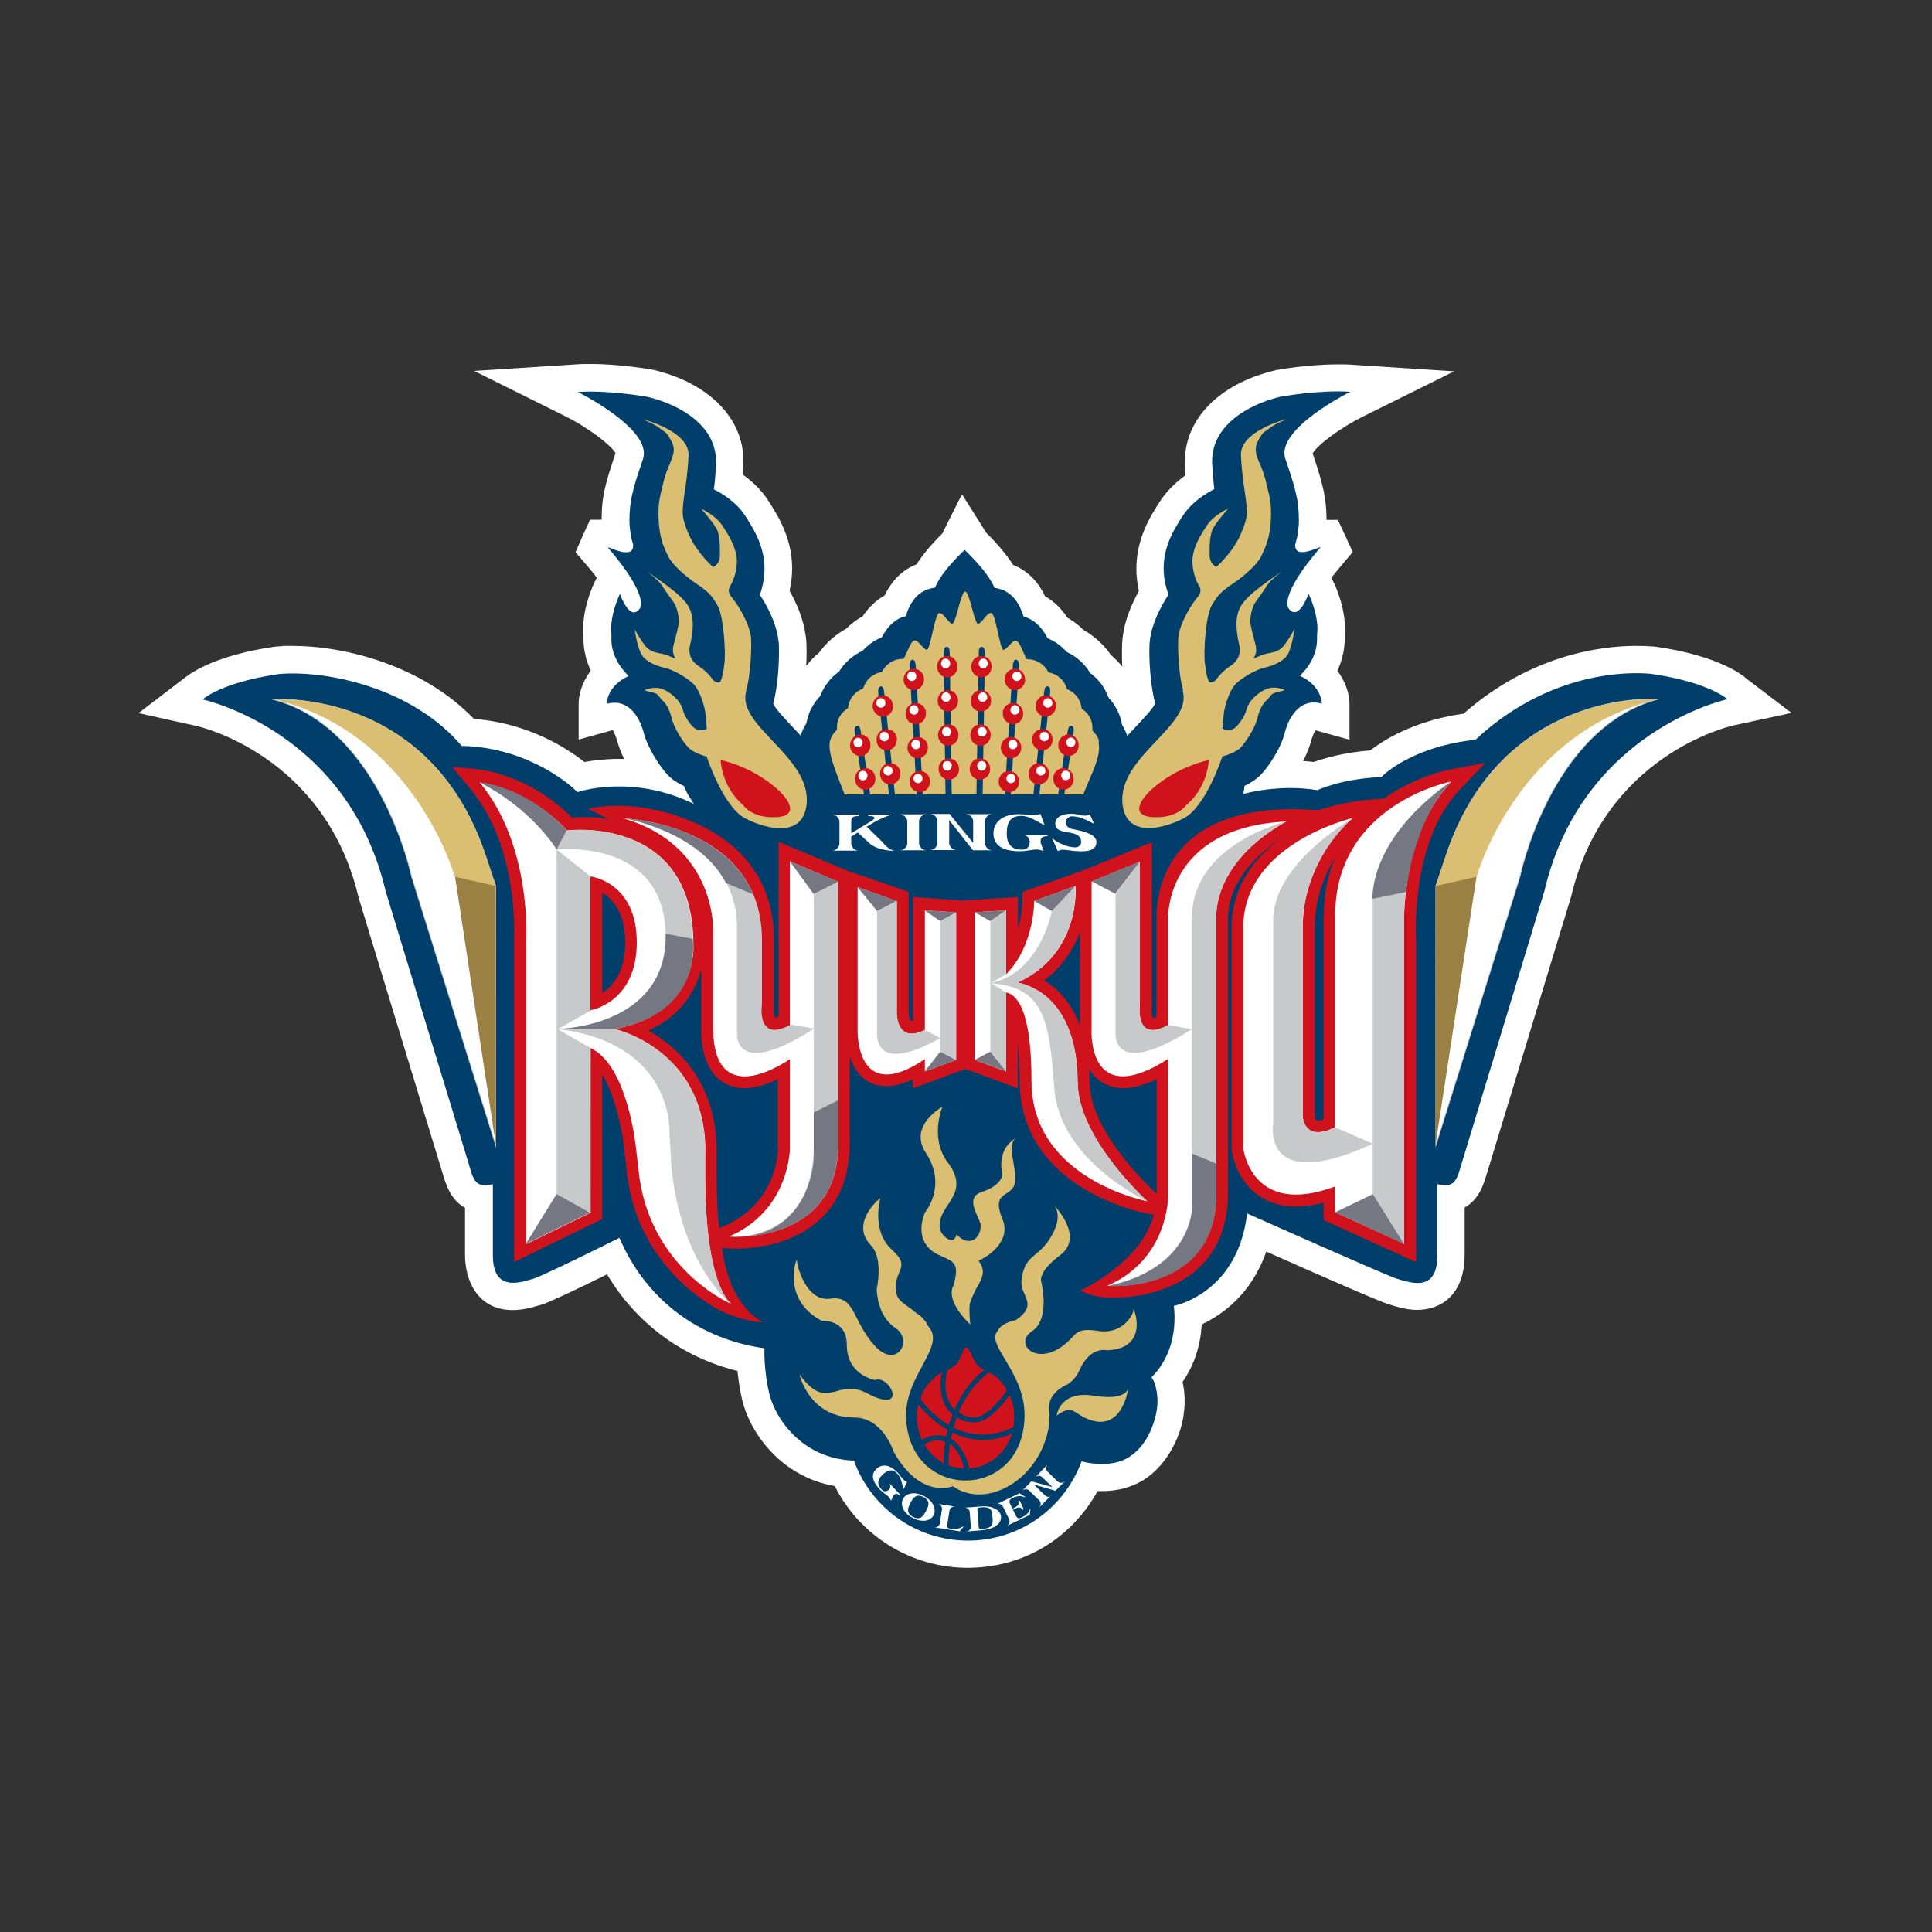 <?xml version="1.0" encoding="UTF-8"?>
<svg id="_レイヤー_1" data-name="レイヤー 1" xmlns="http://www.w3.org/2000/svg" width="100" height="100" viewBox="0 0 100 100">
  <rect x="0" y="0" width="100" height="100" fill="#333333" stroke="none"/>
  <defs>
    <style>
      .cls-1 {
        fill: #cf121b;
      }

      .cls-2 {
        fill: #9b8044;
      }

      .cls-3 {
        fill: #dabf73;
      }

      .cls-4 {
        stroke: #c8c9ca;
        stroke-miterlimit: 10;
        stroke-width: .04px;
      }

      .cls-4, .cls-5 {
        fill: #fff;
      }

      .cls-6 {
        fill: #757883;
      }

      .cls-7 {
        fill: #003f6b;
      }

      .cls-8 {
        fill: #c8c9ca;
      }
    </style>
  </defs>
  <path class="cls-5" d="M90.33,35.06c-1.59-1.21-4.43-1.56-4.75-1.6h-.06c-.26-.02-.54-.03-.81-.03-1.88,0-5.5.47-8.96,3.51-2.17.3-3.84,1.13-4.82,1.9-1.39.11-2.39.41-2.93.6-.18-.02-.37-.04-.55-.05.18-.35.34-.74.44-1.13l.06-.17c.04-.13.1-.23.14-.29l1.76.49v-1.87c0-.42-.16-1.09-.63-1.7.24-.5.4-1.09.38-1.79.13-1.34-.51-2.68-.59-2.83l-.1-.19c.15-.19.31-.4.51-.63l.6-.71-.77-1.66h-.59c0-.62-.07-1.19-.19-1.68l-.07-.28c-.08-.34-.32-1.08-.46-1.48.27-.46,1.46-1.34,2.59-1.9l4.74-2.35-5.28-.34c-.23-.02-.48-.02-.74-.02-1.6,0-3.19.29-3.25.31l-.08.02c-2.83.7-4.59,2.5-4.59,4.7,0,.06,0,.12,0,.2,0,.17.02.34.03.51-.44.32-.92.75-1.3,1.32-.46.71-1.24,1.9-1.24,3.5v.06c0,.37.05.74.13,1.11-.37.66-.73,1.49-.84,2.38-.03.26-.04.57-.04.79s0,.48.02.75c-.18-.23-.38-.43-.61-.63-.18-.27-.39-.5-.62-.71-.23-.21-.49-.4-.77-.56-.24-.23-.49-.43-.74-.58-.03-.02-.07-.04-.1-.06-.32-.48-.7-.85-1.16-1.11-.38-.8-.94-1.34-1.65-1.62-.33-.51-.79-1.07-1.39-1.66l-1.26-2-1.02,2.04c-.57.56-1.01,1.09-1.33,1.59-.72.28-1.27.82-1.65,1.61-.45.25-.83.62-1.15,1.09-.04.02-.07.04-.11.06-.27.16-.52.36-.74.58-.28.15-.53.33-.76.53-.24.21-.45.45-.64.71-.25.2-.47.43-.66.68.01-.26.02-.5.02-.71,0-.32-.01-.59-.04-.8-.11-.89-.47-1.72-.84-2.38.08-.37.13-.75.13-1.14v-.04c0-1.59-.78-2.78-1.25-3.51-.37-.57-.85-1-1.3-1.32.01-.17.02-.35.03-.53,0-.06,0-.12,0-.18,0-2.2-1.76-4-4.59-4.7l-.08-.02c-.07-.01-1.65-.3-3.25-.3-.26,0-.5,0-.74.02l-5.28.34,4.73,2.35c1.11.55,2.32,1.45,2.59,1.9-.14.41-.38,1.16-.46,1.47l-.07.28c-.13.49-.19,1.08-.19,1.7h-.6s-.38.83-.38.83l-.37.85.59.69c.2.23.37.44.51.63l-.09.18c-.03.06-.73,1.46-.6,2.83-.02.7.14,1.3.38,1.8-.47.62-.63,1.28-.63,1.7v1.87s1.76-.49,1.76-.49c.05.06.1.17.15.3l.06.17c.09.35.23.7.38,1.02-.09,0-.18,0-.27,0-.72,0-1.33.08-1.78.16-.97-.76-2.96-2.02-5.72-2.23-2.68-2.78-6.69-3.78-9.41-3.78-.25,0-.5,0-.73.03h-.06c-.32.04-3.16.4-4.74,1.6l-2.42,1.85,2.98.66c.27.06,6.68,1.57,8.41,8.88.01.04.02.08,4.3,14.12l.06.19c.14.48.39,1.34,1.15,1.76v2.44c0,1.32.65,2.85,2.47,2.85.54,0,1.03-.15,1.35-.24l.11-.03c.42-.12,2.13-.94,3.42-1.58,1.51,2.53,3.88,4.29,6.75,5,.06.6.16,1.12.23,1.44.36,1.63,1.92,4.01,4.81,4.52,1.29,2.57,3.95,4.23,6.87,4.23s5.39-1.55,6.73-3.97c.07,0,.14,0,.21,0,.83,0,1.57-.2,2.19-.59,1.31-.84,1.99-2.46,2.07-3.52h0c.05-.32.07-.93-.07-1.54.47-.68.92-1.66.99-2.98,1.07-.5,2.58-1.57,3.34-3.77,2.94,1.31,5.94,2.62,6.34,2.73l.13.04c.33.1.81.25,1.35.25,1.19,0,2.45-.75,2.45-2.86v-2.44c.76-.42,1.01-1.28,1.15-1.76l.06-.19c4.27-14.04,4.28-14.08,4.3-14.14,1.72-7.29,8.13-8.8,8.39-8.86l3.02-.65-2.46-1.87ZM39.59,29.4h0s0,0,0,0Z"/>
  <g>
    <path class="cls-7" d="M85.42,34.87c-2.43-.18-5.97.54-9.05,3.42-2.37.24-4.12,1.18-4.87,1.93-2.12.09-3.31.68-3.31.68-1.97-.33-3.75.17-3.85.2.03-.03.08-.42.07-.42.3-.14.61-.33.87-.6.37-.39,1.03-1.34,1.24-2.23.03-.13.06-.18.06-.18,0,0,.46-1.64,1.84-1.25,0,0,0-.93-1.14-1.44,1.06-1.02.87-2.03.89-2.12.13-.94-.41-2.07-.44-2.13,0,0-.53,1.53-1.06.72.03-.03-.49-.59,1.66-3.1.16-.19-1.34.72-1.29-.17.05-.21.1-.31.13-.57.04-.32.06-.38.06-.69,0-.5-.05-.97-.15-1.36l-.07-.3c-.09-.37-.46-1.47-.48-1.51-.53-1.54,3.36-3.47,3.36-3.47-1.66-.11-3.64.26-3.64.26-1.71.42-3.51,1.51-3.51,3.32,0,.05,0,.09,0,.13.03.52.07.96.11,1.33-.33.16-1.12.61-1.61,1.35-.41.62-1.01,1.55-1.01,2.73v.04c0,.46.1.91.25,1.34-.38.58-.85,1.46-.96,2.34-.02.14-.03.36-.03.62,0,.76.09,1.88.3,2.67-.11.27-.63.81-.97,1.17-.15.16-.31.33-.47.51-.07-.2-.16-.38-.27-.57-.05-.26-.12-.51-.24-.74-.12-.24-.27-.47-.46-.67-.1-.25-.22-.49-.38-.71-.17-.22-.36-.41-.58-.57-.14-.24-.31-.45-.52-.63-.2-.19-.43-.33-.68-.45-.19-.21-.4-.39-.63-.53-.12-.07-.24-.13-.37-.19-.21-.4-.52-.85-1.09-1.07-.05-.02-.1-.03-.15-.05-.22-.69-.59-1.32-1.42-1.47-.02,0-.05,0-.08-.01-.39-.91-1.56-1.97-1.55-1.97.02,0-1.13,1-1.54,1.96-.03,0-.06,0-.08.01-.83.14-1.21.77-1.43,1.46-.05.02-.1.03-.15.04-.56.21-.88.66-1.09,1.06-.13.05-.25.11-.37.18-.24.14-.44.32-.63.52-.25.11-.47.26-.68.44-.21.18-.38.39-.53.63-.22.16-.42.34-.58.56-.17.22-.3.45-.4.71-.19.2-.34.42-.47.66-.12.24-.19.49-.24.75-.13.2-.23.41-.3.63-.15-.17-.31-.33-.45-.48-.35-.37-.86-.91-.97-1.17.22-.79.3-1.9.3-2.67,0-.26,0-.48-.03-.62-.11-.89-.58-1.77-.96-2.34.15-.43.24-.88.24-1.34,0-.02,0-.03,0-.04,0-1.17-.61-2.11-1.01-2.73-.48-.74-1.28-1.19-1.61-1.35.05-.37.09-.81.11-1.33,0-.05,0-.09,0-.13,0-1.81-1.8-2.9-3.51-3.32,0,0-1.98-.37-3.64-.26,0,0,3.89,1.93,3.37,3.47-.02.05-.39,1.14-.48,1.51l-.07.3c-.1.39-.15.86-.15,1.36,0,.31.02.37.06.69.03.26.08.36.13.57.05.89-1.45-.02-1.29.17,2.15,2.51,1.63,3.07,1.66,3.1-.53.81-1.05-.72-1.05-.72-.03.05-.57,1.19-.44,2.13.01.09-.17,1.1.89,2.12-1.14.51-1.14,1.44-1.14,1.44,1.38-.38,1.83,1.24,1.84,1.25,0,0,.03.05.06.18.22.89.88,1.84,1.24,2.23.25.27.57.46.87.6.17.44.18.39.5.92-3.22-1.58-6.02-.61-6.02-.61-.74-.74-2.97-2.34-5.99-2.39-2.57-3.02-6.95-3.91-9.38-3.73,0,0-2.72.31-4.04,1.32,0,0,7.52,1.61,9.48,9.92.01.05,4.28,14.05,4.28,14.05.24.8.31,1.29,1.1,1.16.06-.01.12-.02.17-.04v3.68c0,1.95,1.46,1.4,2.12,1.21.29-.08,2.27-1.03,4.43-2.11,2.34,5.41,7.51,5.67,7.51,5.72-.04,1.1.21,2.19.24,2.31.26,1.2,1.63,3.41,4.39,3.5.87,2.41,3.18,4.14,5.9,4.14s5-1.71,5.88-4.1c.47.12,1.6.32,2.47-.23,1.27-.81,1.45-2.58,1.44-2.55.07-.43-.03-1.27-.29-1.57.39-.38,1.39-1.54,1.16-3.7,0,0,3.3-.61,3.79-4.78,0,0,7.26,3.23,7.73,3.37.67.19,2.12.78,2.12-1.21v-3.68c.06.02.11.03.17.04.79.13.86-.37,1.1-1.16,0,0,4.26-14.01,4.27-14.06,1.96-8.31,9.48-9.92,9.48-9.92-1.32-1.01-4.04-1.32-4.04-1.32Z"/>
    <path class="cls-1" d="M37.36,64.59l.34.03s.15.01.36.01h0c.72,0,2.12-.1,3.39-.8,1.15-.63,2.53-1.94,2.53-4.62v-4.52c.11.34.29.69.55.97.35.37.82.56,1.35.56.42,0,.87-.12,1.37-.35v.46s2.72-1,2.72-1l2.71,1v-2.36c.06.52.1,1.17.1,2,0,2.31,1.14,4.22,3.29,5.54,1.58.96,3.14,1.27,3.2,1.28l.45.08c-.62,2.47-3.8,3.93-3.8,3.93,0,0,.75.41,1.72.38,2.86-.07,5.92-1.42,5.92-5.42v-14.2c0-2.14,1.88-3.61,2.8-4.2-1.37.97-2.61,2.46-2.61,4.67v11.4s0,.06,0,.06c.11,1.02.95,2.96,3.34,2.96.44,0,.91-.07,1.42-.2v.9s4.79,2.18,4.79,2.18v-16.61s0-.05,0-.05c0-.05-.35-5.06,2.27-7.81l1.31-1.38-1.87.36c-.07.01-1.64.32-3.23,1.39-.05.03-.1.07-.15.1l-1.09.09c-1.38.18-2.3.52-2.3.52-8.56-.7-8.39,5.19-8.38,5.59v5.11c-.1.04-.16.04-.19.04-.06-.1-.08-.4-.05-.63v-.05s0-8.41,0-8.41l-3.4,1.4-3.3,1.18v.43s0,.69-.23,1.5v-1.67s-2.84.18-2.84.18h0l-2.59-.18v6.41s-.06,0-.08,0c-.03,0-.04,0-.04,0-.06-.05-.13-.35-.11-.59v-6.09s-3.24-1.12-3.24-1.12l-3.49-1.47v9.06c-.1.04-.17.04-.19.04-.06-.1-.08-.4-.05-.63v-.05s0-3.36,0-3.36c0-2.73-1.37-4.79-3.96-5.98-3.17-1.46-5.59-.79-5.67-.79l1.08.54c-.72-.13-1.02-.1-1.49-.1-.17,0-.32,0-.43.01-2.14-2.16-4.59-2.45-4.7-2.47l-1.5-.16.96,1.16c2.55,3.07,2.26,7.76,2.26,7.81v16.67s4.56-2.22,4.56-2.22v-7.49c.7,1.15,1.05,3,1.13,3.76l.13,1.19c.46,4.67,3.99,6.9,5.07,7.38,0,0,0,0,.01,0h0s1,.47,2.02.5c0,0-1.76-.64-2.16-3.89ZM31.17,51.4v-5.19c.53.31,1.19,1.01,1.19,2.56s-.65,2.29-1.19,2.63ZM40.28,59.38c0,.12-.02,2.87-2.78,4.07l-.28.12c-.08-.75-.13-1.64-.13-2.73,0-.63,0-1.24,0-1.26,0-3.57-2.01-5.38-3.53-6.24,1.79-.81,2.48-2.17,2.74-3.18v3.09c-.01.24-.04,1.61.74,2.45.38.4.89.62,1.49.62.51,0,1.08-.15,1.73-.46v3.53ZM54.04,50.75c.95-.71,1.52-1.62,1.86-2.5v4.82c-.4-1.03-1.02-1.82-1.86-2.32ZM56.39,56.01c0-.23,0-.46-.02-.68.08.13.17.25.28.37.38.4.89.62,1.49.62.51,0,1.08-.15,1.73-.46v5.93s-.06-.05-.06-.05c-.03-.03-3.41-3.1-3.41-5.72ZM68.51,47.39v10.55c-.15.05-.24.06-.3.06h0c-.05,0-.15,0-.16-.22v-9.75c0-1.53.52-2.77,1.07-3.66-.4.91-.6,1.93-.6,3.02Z"/>
    <path class="cls-3" d="M56.88,38.36c-.04-.21-.17-.39-.34-.55.02-.23-.02-.45-.11-.64-.09-.19-.24-.36-.44-.48-.03-.23-.1-.44-.23-.62-.13-.17-.31-.31-.53-.4-.07-.23-.18-.42-.35-.57-.16-.15-.37-.25-.61-.3-.11-.21-.26-.38-.46-.5-.19-.12-.41-.18-.66-.18-.15-.19-.33-.86-.54-.95-.21-.08-.44.43-.69.47-.18-.16-.39-1.87-.61-1.91-.22-.04-.46.49-.69.57-.21-.12-.44-1.68-.66-1.68-.23,0-.45,1.55-.67,1.68-.23-.08-.46-.61-.68-.57-.22.04-.43,1.75-.62,1.91-.24-.04-.47-.56-.68-.48-.21.08-.39.75-.55.94-.24,0-.47.06-.66.18-.19.12-.34.28-.46.5-.24.05-.44.14-.61.29-.17.15-.28.34-.36.57-.22.09-.4.22-.54.39-.13.17-.21.38-.24.62-.2.13-.35.29-.45.48-.1.19-.13.41-.12.64-.17.16-.29.34-.35.55-.16.57.27,1.59.75,2.8h1s-.47-3.16-.47-3.16c-.05-.3.03-.37.12-.39.08-.01.15.03.19.34l.48,3.21h.97s-.55-5.21-.55-5.21c-.03-.31.05-.37.13-.38.09-.01.15.04.18.34l.55,5.24h1.13s-.37-6.59-.37-6.59c-.02-.3.07-.37.15-.37.09,0,.15.05.17.35l.37,6.61h1.17s-.1-7.26-.1-7.26c0-.31.08-.37.17-.37.09,0,.14.06.15.36l.1,7.26h1.28s.12-7.26.12-7.26c0-.31.06-.36.15-.36.08,0,.17.06.17.37l-.12,7.26h1.14s.42-6.61.42-6.61c.02-.31.08-.36.17-.35.08,0,.17.07.15.37l-.43,6.59h1.18s.55-5.24.55-5.24c.03-.3.09-.36.18-.34.08,0,.17.08.13.38l-.55,5.21h.97s.48-3.21.48-3.21c.05-.3.11-.35.19-.34.09.01.17.08.12.39l-.47,3.16h.98c.49-1.24.93-1.96.79-2.72Z"/>
    <path class="cls-3" d="M38.62,35.73c.25-.81.29-2.38.25-2.75-.1-.79-.74-1.77-1-2.07-.26-.3-.11-.51-.07-.58.04-.08.33-.56.34-1.26,0-.7-.41-1.35-.76-1.88-.35-.53-1.09-.86-1.09-.86,0,0,.53.59.76.97.24.37.21,1.03.21,1.47,0,.44-.35.58-.35.58,0,0-.82-.71-1.24-1.65-.42-.94-.34-1.15-.31-1.6.03-.45.21-1.22.28-2.51.06-1.29-2.38-1.89-2.38-1.89,0,0,.61.26.78.39.49.37.43.24.71.74.27.5.04.86-.18,1.41-.21.51-.28.95-.39,1.39-.11.44-.13,1.09-.05,1.72.08.63.24,1.02.46,1.45.21.43.86,1.01,1.48,1.43.62.42.79.61,1.08,1.13.29.52.42,2.29.35,2.93-.07.64-.13.8-.2.96-.06.16-.31.05-.41-.08-.09-.13-.35-.45-.68-.66-.33-.2-.63-.55-.49-1.13.38-1.64-.1-2.09-.52-2.51-.42-.42-1.71-1.29-1.71-1.29,0,0,.57.43.73.67.16.24.46.67.65.93.19.26.26.75.27.97,0,.22-.17.82-.28,1.26-.11.44.12.68.12.68,0,0-.05,0-.41-.16-.36-.17-.85-.06-1.21-.55-.36-.49-.51-.82-.51-.82,0,0,.07.66.3,1.21.22.55,1.05.75,1.37.83.32.08,1.02.46,1.36.79.34.33.6,1.17.64,1.59.04.41.06.69.06.69,0,0,.1.07-.19.11-.29.04-.46-.01-.78-.48-.31-.47-.19-.48-.38-.83-.18-.35-.67-.75-1.06-.84-.39-.1-.8.09-.8.09,0,0-.02.03.36.11.38.08.33.2.52.38.19.18.39.44.51.95.12.51.57,1.22.87,1.53.29.31.95.47.95.47,0,0,.84,2.61,2.01,3.21,1.17.59,2.98.98,3.16-.75.25-2.47-3.67-4.05-3.12-5.86Z"/>
    <path class="cls-1" d="M38.47,41.68s.43.66,1.65.62c1.22-.04.82-.85.04-1.52-1.33-1.15-2.86-1.44-2.86-1.44,0,0,.04,1.4,1.18,2.34Z"/>
    <path class="cls-3" d="M61.24,35.72c-.25-.81-.29-2.38-.25-2.75.1-.79.74-1.77,1-2.07.26-.3.11-.51.07-.58-.05-.08-.33-.56-.34-1.26,0-.7.41-1.35.76-1.88.35-.53,1.1-.86,1.1-.86,0,0-.53.59-.76.97-.23.38-.21,1.03-.21,1.47,0,.44.35.58.35.58,0,0,.82-.71,1.24-1.65.42-.94.34-1.15.31-1.6-.03-.45-.21-1.22-.28-2.51-.06-1.29,2.38-1.89,2.38-1.89,0,0-.61.26-.78.39-.49.37-.44.24-.71.74-.27.5-.04.86.18,1.41.21.51.28.95.39,1.39.11.44.13,1.09.05,1.72-.08.63-.25,1.02-.46,1.45-.21.43-.86,1.01-1.48,1.43-.62.42-.79.61-1.09,1.13-.29.52-.42,2.29-.35,2.93.07.64.13.8.2.96.06.16.31.05.4-.08.1-.13.35-.45.68-.66.33-.2.63-.55.5-1.13-.38-1.64.1-2.09.51-2.51.42-.42,1.71-1.29,1.71-1.29,0,0-.57.43-.73.67-.16.24-.46.67-.65.93-.19.27-.26.75-.27.97,0,.22.17.82.28,1.26.11.44-.12.68-.12.68,0,0,.05,0,.41-.16.36-.17.85-.06,1.21-.55.36-.49.51-.82.51-.82,0,0-.07.66-.29,1.21-.22.55-1.05.75-1.37.83-.32.08-1.02.46-1.36.79-.34.33-.6,1.17-.64,1.59-.04.41-.06.69-.06.69,0,0-.1.07.19.11.29.04.46-.01.78-.48.31-.47.19-.48.38-.83.18-.35.67-.75,1.06-.84.39-.1.8.09.8.09,0,0,.02.03-.36.11-.38.08-.33.2-.53.38-.2.18-.39.44-.51.95-.12.51-.58,1.22-.86,1.53-.29.31-.96.47-.96.47,0,0-.84,2.61-2.01,3.21-1.17.59-2.98.98-3.16-.75-.25-2.47,3.67-4.05,3.11-5.86Z"/>
    <path class="cls-1" d="M61.39,41.68s-.43.66-1.65.62c-1.22-.04-.82-.85-.04-1.52,1.33-1.15,2.87-1.44,2.87-1.44,0,0-.04,1.4-1.18,2.34Z"/>
    <path class="cls-4" d="M25.66,59.29l-4.35-13.9s-1.59-7.69-7.14-9.18c0,0,8.06-.6,10.95,8.06.14.43.54,1.61.54,1.61v13.41Z"/>
    <path class="cls-3" d="M50.21,68.55c-1.37-1.35-.86-2-.86-2,.33-1.18.03-1.24-.69-1.56-1.54-.68-.78-2.24-.78-2.24,0,0,1.17-1.37.04-3.08-.93-1.4.86-2.39.86-2.39,0,0-.68,1.62.27,2.88,1.29,1.71-.61,2.21-.4,3.45.06.33.72.94.86.28.59.66,1.25.29,1.25-.46,0-.39-.92-1.42.07-1.74.99-.32,1.05-.86,1.05-.86-.3-1.53.73-1.92.73-1.92-.56.3.03,1.45-.08,2.28-.11.84-1.28.37-.64,1.92.44,1.07-.63,1.88-1.24,2.14.32.47.31.76-.14,1.48,0,0-.24.47-.31.75-.06.28.02,1.07.02,1.07Z"/>
    <path class="cls-3" d="M54.69,73.27s.16-1.31,1.91-1.03c1.75.29,1.8-.4,1.8-.4,0,0-.27,2.23-1.96,1.66-.91-.31-.87-.86-1.75-.23Z"/>
    <path class="cls-3" d="M58.67,67.78c.02.23-.54,1.3-1.81,1.11-1.27-.19-1.08.19-1.82.75-1.42,1.09-2.59-.1-1.62-.74.97-.64.47-2.58.47-2.58,0,0-.18-.49.98-1.35,1.3-.97-.33-2.6-.33-2.6,0,0,.59.54-.23,1.79-.62.96-1.29.79-1.44,2.12-.09.8.93,1.2-.29,2.05,0,0-.76.13-.93.55-.68.69,1.38,2.11,1.38,4.35,0,2.26-1.51,3.4-3.06,3.4s-3.07-1.18-3.07-3.4c0-2.12,2.11-3.58,1.13-4.6-.17-.42-.62-.68-.62-.68-.29-.28-.9-.56-.99-.92-.3-1.31.85-1.35-.25-2.34-1.1-.99-.6-2.69-.6-2.69,0,0-1.62,1.29-.49,2.46.66.68.3,2.26.3,2.26,0,0-.01,1.37.96,2.01.97.64.07,2.19-1.08.91-1.15-1.28-1-2.61-2.27-2.42-1.28.19-1.76-1.76-1.74-2,.02-.23-.88,2.01,1.29,3.15,0,0,1.29-.11,1.29,1.23,0,1.6,1.47,1.83,1.47,1.83.77-.29,1.75,1.83-.43.68-1.59-.83-2.02,1.03-3.49-.97,0,0,.49,2.23,2.83,2.23,1.47,0,2.02,1.71,2.02,1.71,0,0,1.14,2.43,3.11,1.85,0,0,1.04.89,2.67.09,1.64-.8,2.45-2.71,2.29-4-.12-.92.88-1.33.88-1.33,0,0,.43-.17.7-.78.55-1.24,1.39-1.02,1.39-1.02,2.32-.06,1.37-2.35,1.39-2.12Z"/>
    <polygon class="cls-2" points="23.55 45.35 25.66 45.83 25.67 59.28 23.55 45.35"/>
    <path class="cls-3" d="M25.54,45.83l-2-.45s-2.07-7.44-9.36-9.18c0,0,8.06-.6,10.95,8.06.14.42.54,1.61.54,1.61l-.14-.04Z"/>
    <path class="cls-4" d="M74.32,59.28l4.35-13.9s1.58-7.69,7.14-9.19c0,0-8.06-.59-10.95,8.07-.14.43-.54,1.61-.54,1.61v13.41Z"/>
    <polygon class="cls-2" points="76.43 45.34 74.31 45.83 74.3 59.27 76.43 45.34"/>
    <path class="cls-3" d="M74.43,45.83l2-.45s2.07-7.44,9.36-9.18c0,0-8.06-.59-10.95,8.07-.14.42-.54,1.61-.54,1.61l.13-.04Z"/>
    <path class="cls-5" d="M36.5,59.59s0,.61,0,1.26c0,5.78,1.34,6.63,1.34,6.63-.06,0-4.3-1.88-4.79-6.93l-.14-1.2s-.43-4.22-2.34-5.1v8.52s-3.34,1.63-3.34,1.63v-15.66s.34-4.94-2.4-8.24c0,0,2.46.27,4.52,2.49,0,0,6.54-.84,6.54,5.9,0,0,.3,3.56-4.08,4.37,0,0,4.7,1.04,4.7,6.32ZM32.96,48.77c0-3.14-2.41-3.41-2.41-3.41v6.93s2.41-.37,2.41-3.52Z"/>
    <path class="cls-8" d="M31.8,53.26s4.7,1.04,4.7,6.32c0,0,0,.61,0,1.26,0,5.78,1.34,6.63,1.34,6.63-.06,0-2.59-2.03-3.09-7.08l-.1-1.82s.23-4.6-5.82-5.31h2.72"/>
    <path class="cls-8" d="M28.83,53.26s5.72-.05,5.62-4.93c-.1-4.97-5.64-4.36-5.64-4.36l.51-.99s6.54-.84,6.54,5.9c0,0,.3,3.56-4.08,4.37h-2.96Z"/>
    <path class="cls-6" d="M35.86,48.61c0,.16.54,3.8-4.06,4.65h-2.96s5.72-.05,5.62-4.93l1.41.27Z"/>
    <path class="cls-8" d="M40.89,44.59v8.46c-1.76.95-1.45-1.07-1.45-1.07v-3.31c0-6.05-7.2-6.32-7.2-6.32,0,0,4.8,1.01,4.7,6.32v4.6s-.26,4.24,3.96,1.54v4.57s.04,3.24-3.14,4.63c0,0,5.63.44,5.63-4.8,0-5.24,0-13.57,0-13.57l-2.48-1.05Z"/>
    <path class="cls-5" d="M40.89,53.03l1.23.2-1.23,1.55v4.59s.04,3.24-3.14,4.63c0,0,4.37.44,4.37-4.8,0-7.27,0-7.08,0-12.96l-1.23-1.66v8.44Z"/>
    <path class="cls-5" d="M75.12,40.45s-6.01,1.15-6.01,6.94v10.95c-1.66.83-1.68-.56-1.68-.56v-9.76c0-3.61,2.59-5.68,2.59-5.68,0,0-5.67,1.31-5.67,5.68v11.4s.39,3.62,4.76,1.99v1.34s3.57,1.63,3.57,1.63v-15.66s-.41-5.3,2.43-8.27Z"/>
    <path class="cls-5" d="M62.94,47.55s0,8.96,0,14.2c0,5.24-5.62,4.8-5.62,4.8,3.18-1.39,3.14-4.63,3.14-4.63v-7.11c-4.22,2.7-3.96-1.54-3.96-1.54v-7.64s2.5-1.03,2.5-1.03v7.39s-.3,2.03,1.46,1.07v-5.5s-.2-4.73,6.13-5.04c0,0-3.65,1.79-3.65,5.04Z"/>
    <path class="cls-5" d="M49.49,54.86c0-1.43,0,.43,0-7.63l-1.62-.11v6.19c-1.62.78-1.45-1.07-1.45-1.07v-5.6s-2.03-.72-2.03-.72v7.36s-.14,3.99,3.48,1.54v.64s1.62-.6,1.62-.6Z"/>
    <path class="cls-5" d="M55.78,56.01c0-2.54-.95-4.66-3.11-5.16,3.31-1.49,3-4.99,3-4.99l-2.14.77s.02,2.32-1.45,3.79v-3.3s-1.62.1-1.62.1c0,8.05,0,6.22,0,7.64l1.62.6v-4.09c.52.11,1.31.81,1.31,4.59,0,5.09,6,6.22,6,6.22,0,0-3.61-3.24-3.61-6.18Z"/>
    <polygon class="cls-6" points="30.55 62.76 27.21 64.39 28.81 61.8 30.55 62.76"/>
    <polygon class="cls-8" points="30.55 62.77 30.56 54.24 28.87 53.27 30.56 52.31 30.56 45.36 28.81 43.97 28.81 61.8 30.55 62.77"/>
    <path class="cls-6" d="M24.81,40.49s2.39.17,4.52,2.49l-.52.99s-1.26-2.1-4-3.48Z"/>
    <polygon class="cls-6" points="69.11 62.75 72.68 64.39 71.08 61.8 69.11 62.75"/>
    <path class="cls-5" d="M32.23,42.35s5.92.91,5.92,5.65v5.61s-.03,2.22,3.96-.36l-1.22,1.56s-3.9,2.79-3.97-1.47v-5.07s.22-4.51-4.68-5.92Z"/>
    <polygon class="cls-6" points="40.89 44.59 43.37 45.64 42.11 46.27 40.89 44.59"/>
    <polygon class="cls-6" points="44.38 45.91 46.41 46.63 45.4 47.16 44.38 45.91"/>
    <path class="cls-6" d="M37.75,64.01s5.63.44,5.63-4.8v-2.26s-1.26.63-1.26.63v2.42s-.16,4.18-4.36,4.02Z"/>
    <path class="cls-8" d="M61.69,47.47v15.06s0,3.1-4.36,4.02c0,0,5.63.44,5.63-4.8,0-5.24,0-14.22,0-14.22,0,0-.27-2.86,3.64-5.02,0,0-4.9,1.18-4.9,4.95Z"/>
    <path class="cls-6" d="M57.33,66.57s5.63.44,5.63-4.8c0-1.26,0-1.54,0-1.54l-1.26-.52v2.84s0,3.1-4.36,4.02Z"/>
    <path class="cls-8" d="M45.4,47.16v6.28s-.26,2.28,3.26.29l-.79-.42s-1.45.86-1.46-1.07v-5.6s-1.01.53-1.01.53Z"/>
    <polygon class="cls-6" points="47.86 55.46 49.49 54.86 48.67 54.43 47.86 55.46"/>
    <polygon class="cls-6" points="47.86 47.12 49.49 47.23 48.67 47.68 47.86 47.12"/>
    <polygon class="cls-6" points="52.08 55.45 50.45 54.86 51.26 54.43 52.08 55.45"/>
    <polygon class="cls-6" points="52.07 47.12 50.46 47.22 51.26 47.68 52.07 47.12"/>
    <polygon class="cls-8" points="48.67 47.68 49.49 47.23 49.49 54.86 48.67 54.43 48.67 47.68"/>
    <polygon class="cls-8" points="52.08 47.12 51.26 47.68 51.26 54.43 52.08 55.46 52.08 51.38 51.29 50.88 52.08 50.42 52.08 47.12"/>
    <polygon class="cls-6" points="53.52 46.63 55.67 45.86 54.45 47.16 53.52 46.63"/>
    <path class="cls-8" d="M55.77,56.01c0-2.54-.95-4.66-3.11-5.16,0,0,3.08-1.1,3-4.99l-1.22,1.31s-.6,3.21-3.17,3.71c0,0-.02.01,0,.01,2.72.2,3.04,1.8,3.3,5.42.27,3.8,4.82,5.87,4.82,5.87,0,0-3.61-3.24-3.61-6.18Z"/>
    <polygon class="cls-6" points="56.51 45.62 57.72 46.26 59.01 44.59 56.51 45.62"/>
    <path class="cls-8" d="M70.02,42.35s-4.12,2.33-4.12,5.28c0,2.94,0,10.53,0,10.53,0,0-.65,3.71,5.16,1.04l-1.95-.85s-1.49.83-1.68-.56v-10.19s.05-2.99,2.59-5.26Z"/>
    <path class="cls-8" d="M75.12,40.45s-4.07,2.53-4.07,6.27c0,3.74,0,15.08,0,15.08l1.63,2.59v-16.81s-.18-4.33,2.44-7.12Z"/>
    <path class="cls-1" d="M49.56,34.52c0,.3-.25.55-.54.54-.29,0-.52-.26-.52-.57,0-.31.25-.55.54-.54.29,0,.52.26.52.57Z"/>
    <path class="cls-1" d="M49.59,36.29c0,.31-.25.55-.54.54-.29,0-.52-.26-.52-.57,0-.31.25-.55.54-.54.29,0,.53.26.52.57Z"/>
    <path class="cls-1" d="M49.61,38.05c0,.31-.25.55-.54.55-.29,0-.52-.26-.52-.57,0-.31.25-.55.54-.54.29,0,.53.26.52.57Z"/>
    <path class="cls-1" d="M49.64,39.82c0,.3-.25.55-.54.54-.29,0-.52-.26-.52-.57,0-.31.25-.55.54-.54.29,0,.53.26.52.57Z"/>
    <path class="cls-5" d="M49.18,34.34c0,.14-.1.25-.23.25-.13,0-.24-.11-.24-.25,0-.13.1-.25.23-.25.13,0,.24.11.24.24Z"/>
    <path class="cls-5" d="M49.2,36.08c0,.14-.1.25-.23.25-.13,0-.24-.11-.24-.24,0-.14.1-.25.23-.25.13,0,.24.11.24.24Z"/>
    <path class="cls-5" d="M49.23,37.87c0,.14-.1.25-.23.25-.13,0-.24-.11-.24-.24,0-.14.1-.25.23-.25.13,0,.24.11.24.24Z"/>
    <path class="cls-5" d="M49.26,39.64c0,.14-.1.25-.23.25-.13,0-.24-.11-.24-.25,0-.14.1-.25.24-.25.13,0,.24.11.24.24Z"/>
    <path class="cls-1" d="M47.83,35.15c0,.31-.22.56-.52.57-.29,0-.54-.23-.54-.54,0-.31.22-.56.52-.57.29,0,.53.23.54.54Z"/>
    <path class="cls-1" d="M47.93,36.92c0,.31-.22.56-.52.57-.29,0-.54-.23-.54-.54,0-.31.22-.56.52-.57.29,0,.54.23.54.54Z"/>
    <path class="cls-1" d="M48.03,38.68c0,.31-.23.56-.52.57-.29,0-.54-.24-.54-.54,0-.31.22-.56.52-.57.29,0,.54.24.54.54Z"/>
    <path class="cls-1" d="M48.14,40.44c0,.31-.22.56-.52.57-.29,0-.53-.23-.54-.54,0-.31.22-.56.52-.57.29,0,.54.24.54.54Z"/>
    <path class="cls-5" d="M47.43,34.99c0,.14-.09.25-.22.26-.13,0-.24-.1-.25-.23,0-.14.09-.26.22-.26.13,0,.24.09.25.23Z"/>
    <path class="cls-5" d="M47.54,36.73c0,.14-.09.26-.22.26-.13,0-.24-.1-.25-.23,0-.13.09-.25.22-.26.13,0,.24.1.25.23Z"/>
    <path class="cls-5" d="M47.64,38.52c0,.14-.09.26-.22.26-.13,0-.24-.1-.25-.23,0-.14.09-.25.22-.26.13,0,.24.09.25.23Z"/>
    <path class="cls-5" d="M47.75,40.28c0,.14-.09.25-.22.26-.13,0-.24-.1-.25-.23,0-.14.09-.25.22-.26.13,0,.24.1.25.23Z"/>
    <path class="cls-1" d="M46.23,36.5c.02.31-.2.57-.49.59-.29.02-.55-.21-.57-.51-.02-.31.2-.57.49-.59.29-.02.54.21.56.52Z"/>
    <path class="cls-1" d="M46.42,38.25c.02.31-.2.57-.49.59-.29.02-.55-.21-.56-.52-.02-.31.2-.57.49-.59.29-.02.55.21.57.51Z"/>
    <path class="cls-1" d="M46.6,40.01c.02.31-.2.57-.49.59-.29.02-.54-.21-.56-.51-.02-.31.2-.57.49-.59.29-.02.55.21.57.51Z"/>
    <path class="cls-5" d="M45.83,36.36c.01.13-.08.26-.21.27-.13.01-.25-.08-.26-.22-.02-.14.08-.26.21-.27.13-.02.25.08.26.22Z"/>
    <path class="cls-5" d="M46.01,38.09c.01.14-.08.26-.21.28-.13.01-.25-.09-.26-.22-.02-.14.08-.26.21-.27.13-.01.25.08.26.22Z"/>
    <path class="cls-5" d="M46.2,39.87c.01.14-.08.26-.21.27-.13.01-.25-.09-.26-.22-.02-.14.08-.26.21-.27.13-.01.25.08.26.22Z"/>
    <path class="cls-1" d="M45.05,38.51c.03.3-.17.58-.46.62-.29.03-.56-.18-.59-.49-.03-.3.17-.58.47-.62.29-.04.55.18.59.49Z"/>
    <path class="cls-1" d="M45.31,40.25c.03.3-.17.58-.46.62-.29.04-.56-.18-.59-.49-.04-.31.17-.58.46-.62.29-.04.56.18.59.49Z"/>
    <path class="cls-5" d="M44.65,38.39c.02.14-.07.26-.2.29-.13.02-.25-.07-.27-.21-.02-.14.07-.26.2-.28.13-.02.25.07.27.21Z"/>
    <path class="cls-5" d="M44.9,40.11c.02.13-.07.26-.2.28-.13.02-.25-.07-.27-.21-.02-.13.07-.26.2-.28.13-.02.25.07.27.21Z"/>
    <path class="cls-1" d="M50.27,34.52c0,.3.25.55.54.54.29,0,.52-.26.52-.57,0-.31-.25-.55-.54-.54-.29,0-.53.26-.52.57Z"/>
    <path class="cls-1" d="M50.24,36.29c0,.31.25.55.54.54.29,0,.52-.26.52-.57,0-.31-.25-.55-.54-.54-.29,0-.52.26-.52.57Z"/>
    <path class="cls-1" d="M50.22,38.05c0,.31.25.55.54.55.29,0,.52-.26.52-.57,0-.31-.25-.55-.54-.54-.29,0-.53.26-.52.57Z"/>
    <path class="cls-1" d="M50.19,39.82c0,.3.25.55.54.54s.53-.26.52-.57c0-.31-.25-.55-.54-.54-.29,0-.53.26-.52.57Z"/>
    <path class="cls-5" d="M50.66,34.34c0,.14.1.25.23.25.13,0,.24-.11.24-.25,0-.13-.1-.25-.23-.25-.13,0-.24.11-.24.24Z"/>
    <path class="cls-5" d="M50.63,36.08c0,.14.1.25.23.25.13,0,.24-.11.24-.24,0-.14-.1-.25-.23-.25-.13,0-.24.11-.24.24Z"/>
    <path class="cls-5" d="M50.6,37.87c0,.14.1.25.23.25.13,0,.24-.11.24-.24,0-.14-.1-.25-.24-.25-.13,0-.24.11-.24.24Z"/>
    <path class="cls-5" d="M50.58,39.64c0,.14.1.25.23.25.13,0,.23-.11.24-.25,0-.14-.1-.25-.23-.25-.13,0-.24.11-.24.24Z"/>
    <path class="cls-1" d="M52,35.15c0,.31.22.56.52.57.29,0,.54-.23.54-.54,0-.31-.22-.56-.52-.57-.29,0-.53.23-.54.54Z"/>
    <path class="cls-1" d="M51.9,36.92c0,.31.23.56.52.57s.53-.23.54-.54c0-.31-.22-.56-.52-.57-.29,0-.54.23-.54.54Z"/>
    <path class="cls-1" d="M51.8,38.68c0,.31.23.56.52.57.29,0,.54-.24.54-.54,0-.31-.22-.56-.52-.57-.29,0-.53.24-.54.54Z"/>
    <path class="cls-1" d="M51.69,40.44c0,.31.22.56.52.57.29,0,.54-.23.54-.54,0-.31-.22-.56-.52-.57-.29,0-.53.24-.54.54Z"/>
    <path class="cls-5" d="M52.4,34.99c0,.14.09.25.22.26.13,0,.24-.1.25-.23,0-.14-.09-.25-.22-.26-.13,0-.24.09-.25.23Z"/>
    <path class="cls-5" d="M52.3,36.73c0,.14.09.25.22.26.13,0,.24-.1.25-.23,0-.13-.09-.25-.22-.26-.13,0-.24.1-.25.23Z"/>
    <path class="cls-5" d="M52.19,38.52c0,.14.09.25.22.26.13,0,.24-.1.25-.23,0-.14-.09-.25-.22-.26-.13,0-.24.09-.25.23Z"/>
    <path class="cls-5" d="M52.09,40.28c0,.14.09.25.22.26.13,0,.24-.1.25-.23,0-.14-.09-.25-.22-.26-.13,0-.24.1-.25.23Z"/>
    <path class="cls-1" d="M53.6,36.5c-.02.31.2.57.49.59.29.02.54-.21.57-.51.02-.31-.2-.57-.49-.59-.29-.02-.55.21-.57.52Z"/>
    <path class="cls-1" d="M53.42,38.25c-.02.31.2.57.49.59.29.02.55-.21.57-.52.02-.31-.2-.57-.49-.59-.29-.02-.55.21-.57.51Z"/>
    <path class="cls-1" d="M53.24,40.01c-.02.31.2.57.49.59.29.02.55-.21.57-.51.02-.31-.2-.57-.49-.59-.29-.02-.55.21-.57.51Z"/>
    <path class="cls-5" d="M54,36.36c-.01.13.08.26.21.27.13.01.25-.08.26-.22.01-.14-.08-.26-.21-.27-.13-.02-.25.08-.26.22Z"/>
    <path class="cls-5" d="M53.82,38.09c-.01.14.08.26.21.28.13.01.25-.09.26-.22.01-.14-.08-.26-.21-.27-.13-.01-.25.08-.26.22Z"/>
    <path class="cls-5" d="M53.64,39.87c-.01.14.08.26.21.27.13.01.25-.09.26-.22.01-.14-.08-.26-.21-.27-.13-.01-.25.08-.26.22Z"/>
    <path class="cls-1" d="M54.78,38.51c-.03.3.17.58.46.62.29.03.56-.18.59-.49.03-.3-.17-.58-.47-.62-.29-.04-.55.18-.59.49Z"/>
    <path class="cls-1" d="M54.52,40.25c-.03.3.17.58.46.62.29.04.56-.18.59-.49.03-.31-.17-.58-.47-.62-.29-.04-.55.18-.59.49Z"/>
    <path class="cls-5" d="M55.19,38.38c-.02.14.07.26.2.29.13.02.25-.07.27-.21.02-.14-.07-.26-.2-.28-.13-.02-.25.07-.27.21Z"/>
    <path class="cls-5" d="M54.93,40.1c-.02.13.07.26.2.28.13.02.25-.07.27-.21.02-.13-.07-.26-.2-.28-.13-.02-.25.07-.27.21Z"/>
    <path class="cls-1" d="M49.12,73.77c.05-.2.12-.38.19-.56-.77-.62-.65-1.72-.56-2.17,0,0-.01,0-.02,0-.07.05-.15.1-.22.15-.07.05-.13.11-.2.17-.06.06-.12.12-.18.18-.05.06-.11.13-.16.2-.05.07-.1.14-.14.21-.04.07-.08.14-.12.22-.03.06-.04.17-.05.26.11.16.62.84,1.45,1.33ZM47.54,72.69c-.02.07-.03.14-.05.21-.01.08-.02.17-.03.25,0,.09,0,.17,0,.26,0,.08,0,.17.02.26,0,.09.02.17.04.26.02.09.04.17.06.25.03.08.06.17.09.25.02.04.04.07.06.1.2-.13.66-.36,1.24-.17.02-.12.05-.24.08-.35-.77-.44-1.3-1.05-1.52-1.32M47.86,74.75c.02.05.03.1.07.15.05.07.1.14.16.21.05.07.11.13.17.19.06.06.12.11.19.17.06.05.13.1.2.15.06.04.13.08.19.12,0-.39.03-.77.09-1.11-.52-.19-.92.03-1.07.13M49.17,74.74c-.05.34-.07.7-.08,1.1.07.03.15.05.22.07.08.02.16.04.24.06.08.01.16.02.24.03.04,0,.08,0,.12,0-.06-.26-.27-.94-.74-1.26M49.62,73.11c.86.54,1.43.27,2.47-1.09-.02-.08-.02-.17-.06-.22-.05-.07-.1-.14-.16-.21-.05-.07-.11-.13-.17-.19-.06-.06-.12-.12-.19-.17-.07-.05-.13-.1-.2-.14-.08-.02-.13-.03-.14-.03-.13.08-.98.69-1.55,2.05M49.29,74.14c-.03.11-.05.22-.07.33.64.37.89,1.26.95,1.53.04,0,.07,0,.11,0,.08-.01.16-.03.24-.04.08-.02.16-.04.24-.07.08-.03.16-.06.24-.1.08-.04.15-.08.23-.12.07-.04.15-.09.22-.14.07-.05.14-.11.2-.17.06-.06.12-.12.18-.18.06-.06.11-.13.16-.2.05-.07.1-.14.14-.21.04-.07.08-.15.12-.23.04-.07.07-.15.1-.23.01-.03.02-.07.03-.1-1.22.52-2.27.34-3.08-.06M52.48,73.04c0-.09-.02-.17-.04-.26-.02-.09-.04-.17-.06-.25-.03-.08-.06-.17-.09-.25-.01-.02-.03-.03-.05-.05-.95,1.25-1.66,1.76-2.71,1.13-.06.17-.13.34-.18.53.8.4,1.85.58,3.1-.02,0-.02,0-.05.01-.07.02-.08.02-.17.03-.25,0-.08.01-.17,0-.25,0-.09,0-.17-.02-.26M50.93,70.91s-.04-.04-.06-.05c0,0-.33-.09-.58-.72-.25-.61-.37-.45-.54.03-.2.56-.55.65-.55.65-.06.02-.12.08-.17.13-.02.07-.09.36-.09.74,0,.42.1.92.47,1.27.51-1.19,1.22-1.82,1.53-2.04"/>
    <path class="cls-8" d="M57.74,46.26v7.18s-.24,2.49,3.95-.17l-1.22-.22s-1.67,1.08-1.47-1.15v-7.3s-1.26,1.66-1.26,1.66Z"/>
    <path class="cls-6" d="M71.03,46.52l1.74-.35s.37-3.7,2.35-5.72c0,0-3.99,2.54-4.09,6.07"/>
    <path class="cls-6" d="M32.3,42.35s3.89.66,5.27,3.35l1.4.59s-1.05-3.4-6.68-3.94Z"/>
    <g>
      <path class="cls-5" d="M50.37,42.48h0s0,0,0,0h0ZM49.12,43.69h0s0,0,0,0h0M51.37,44.01c-.2,0-.36-.15-.39-.34v-1.19c.03-.19.19-.34.39-.34h-.39s-.62,0-.62,0h-.38s0,0,0,0c.2,0,.36.15.39.34v.39s0,.76,0,.76l-1.22-1.5h0s-.63,0-.63,0h0s-.39,0-.39,0c.2,0,.36.15.39.34v1.19c-.03.19-.19.34-.39.34h.39s.62,0,.62,0h.38s0,0,0,0c-.2,0-.36-.15-.39-.34v-.39s0-.82,0-.82l1.23,1.56h.52s0,0,0,0h.11s.39,0,.39,0"/>
      <path class="cls-5" d="M54.49,43.41c.26.21.73.45,1.17.45.09,0,.3-.06.3-.27,0-.76-1.33-.27-1.34-.95,0-.32.31-.52.82-.52.14,0,.21.02.34.04.1.02.16.05.26.05.07,0,.2.04.37-.06l.22.49c-.4-.2-.74-.39-1.16-.39-.09,0-.31.11-.31.31,0,.13.09.31.38.36.53.1,1.21.26,1.21.66,0,.33-.24.54-1.08.47-.26-.02-.49-.07-.66-.07-.09,0-.19.04-.26.07l-.28-.63Z"/>
      <path class="cls-5" d="M53.85,42.13c-.24.07-.39.06-.52.06-.15,0-.33-.05-.57-.05-1.02,0-1.34.54-1.34,1,0,.5.32.92,1.37.92.35,0,.61-.09.89-.09.06,0,.28.06.34.07l-.16-.43c0-.19,0-.32.36-.33v-.08s-1.25,0-1.25,0h.2s-.26,0-.26,0c.2,0,.36.15.39.34,0,.3-.15.44-.41.44-.67,0-.78-.47-.78-.81s.02-.94.75-.94c.43,0,.8.28,1.21.49l-.21-.58Z"/>
      <path class="cls-5" d="M44.05,43.69h0s0,0,0,0h0ZM45.69,43.6l-.83-.81.26-.16s.64-.38,1.08-.47h-1.26s0,.08,0,.08c.12,0,.33,0,.33.1,0,.06-.17.16-.24.2l-.97.59v-.54c0-.28.05-.35.39-.35v-.08s-1,0-1,0h0s-.39,0-.39,0c.2,0,.36.15.39.34v1.19c-.03.19-.19.34-.39.34h.39s.62,0,.62,0h.38s0,0,0,0c-.2,0-.36-.15-.39-.34v-.39s.34-.21.34-.21l.66.61s.43.35,1.3.34c-.33,0-.66-.42-.66-.42"/>
      <path class="cls-5" d="M47.96,44.01c-.2,0-.36-.15-.39-.34,0-.01,0-.03,0-.04v-1.14c.02-.19.19-.34.39-.34h-.39,0s-.61,0-.61,0h-.39c.19,0,.36.15.39.33v1.2c-.03.19-.19.33-.39.33h0s.35,0,.35,0h.64s.02,0,.02,0h.32s-.03,0-.04,0h.09,0Z"/>
    </g>
    <path class="cls-5" d="M48.32,78.43c.15-.28.02-.72-.49-.99-.5-.27-.94-.14-1.09.14-.15.29-.01.71.49.98.51.27.94.16,1.09-.13ZM47.8,77.49c.41.21.23.52.13.72-.11.2-.26.52-.68.3-.4-.21-.22-.54-.12-.73.1-.19.27-.51.67-.29"/>
    <path class="cls-5" d="M54,76.35h0s0,0,0,0ZM54,77.49h0s0,0,0,0M55.1,76.67c-.09.1-.24.1-.34.03l-.56-.55c-.08-.1-.07-.24.02-.34l-.18.18-.19.2-.27.27h0c.09-.09.24-.1.34-.02l.19.18.36.35-1.09-.3-.09.1-.2.21h0s-.18.18-.18.18c.09-.09.24-.1.34-.03l.56.55c.08.1.07.24-.02.34l.18-.18h0l.29-.29.17-.18-.05.05c-.09.1-.19.06-.29-.02l-.19-.18-.39-.38,1.12.32.24-.24h0s.05-.05.05-.05h0s.18-.18.18-.18"/>
    <path class="cls-5" d="M46.95,76.72c-.15-.08-.21-.16-.26-.22-.07-.07-.13-.18-.24-.29-.47-.49-.87-.39-1.09-.18-.24.23-.29.57.19,1.07.16.17.32.25.45.38.03.03.1.16.12.19l.13-.27c.09-.08.15-.15.32.02l.04-.04-.57-.6.09.09-.12-.12c.09.09.09.24.02.34-.15.14-.28.13-.4,0-.31-.32-.13-.58.03-.74.17-.16.46-.42.79-.07.2.21.23.51.32.8l.18-.37Z"/>
    <path class="cls-5" d="M50.87,79.14c-.23.02-.21-.03-.22-.21l-.05-.68c-.02-.18-.05-.21.18-.23.56-.05.56.2.59.5.02.3.06.57-.5.61ZM51.41,78.04c-.27-.09-.51-.08-.74-.06l-.65.05h-.1c.13,0,.24.08.27.21l.06.79c0,.13-.11.23-.24.24h0s.25-.02.25-.02h0l.5-.04c.65-.05,1.08-.31,1.05-.72-.02-.19-.14-.35-.41-.44"/>
    <path class="cls-5" d="M53.07,77.5c-.14-.03-.3-.14-.67.04-.1.05-.2.12-.13.27l.13.28.04-.02c.24-.11.32-.19.27-.36l.07-.03.21.44-.07.03c-.09-.2-.25-.13-.44-.03l-.05.02.17.35c.06.12.2.1.27.06.41-.19.43-.43.47-.5l-.04.36-1.02.49h0l-.17.08h0c.12-.06.17-.19.13-.32l-.34-.71c-.07-.1-.2-.14-.32-.09l.11-.05.12-.06.96-.46.31.2Z"/>
    <path class="cls-5" d="M49.29,79.15c-.27-.04-.29-.1-.26-.24l.12-.75c.03-.12.16-.2.29-.18l-.25-.04-.13-.02-.27-.04-.25-.04c.13.02.22.13.22.26l-.12.78c-.04.12-.16.19-.28.17h0s.23.04.23.04h0l1.08.17.24-.28c-.41.23-.59.17-.59.17Z"/>
  </g>
</svg>